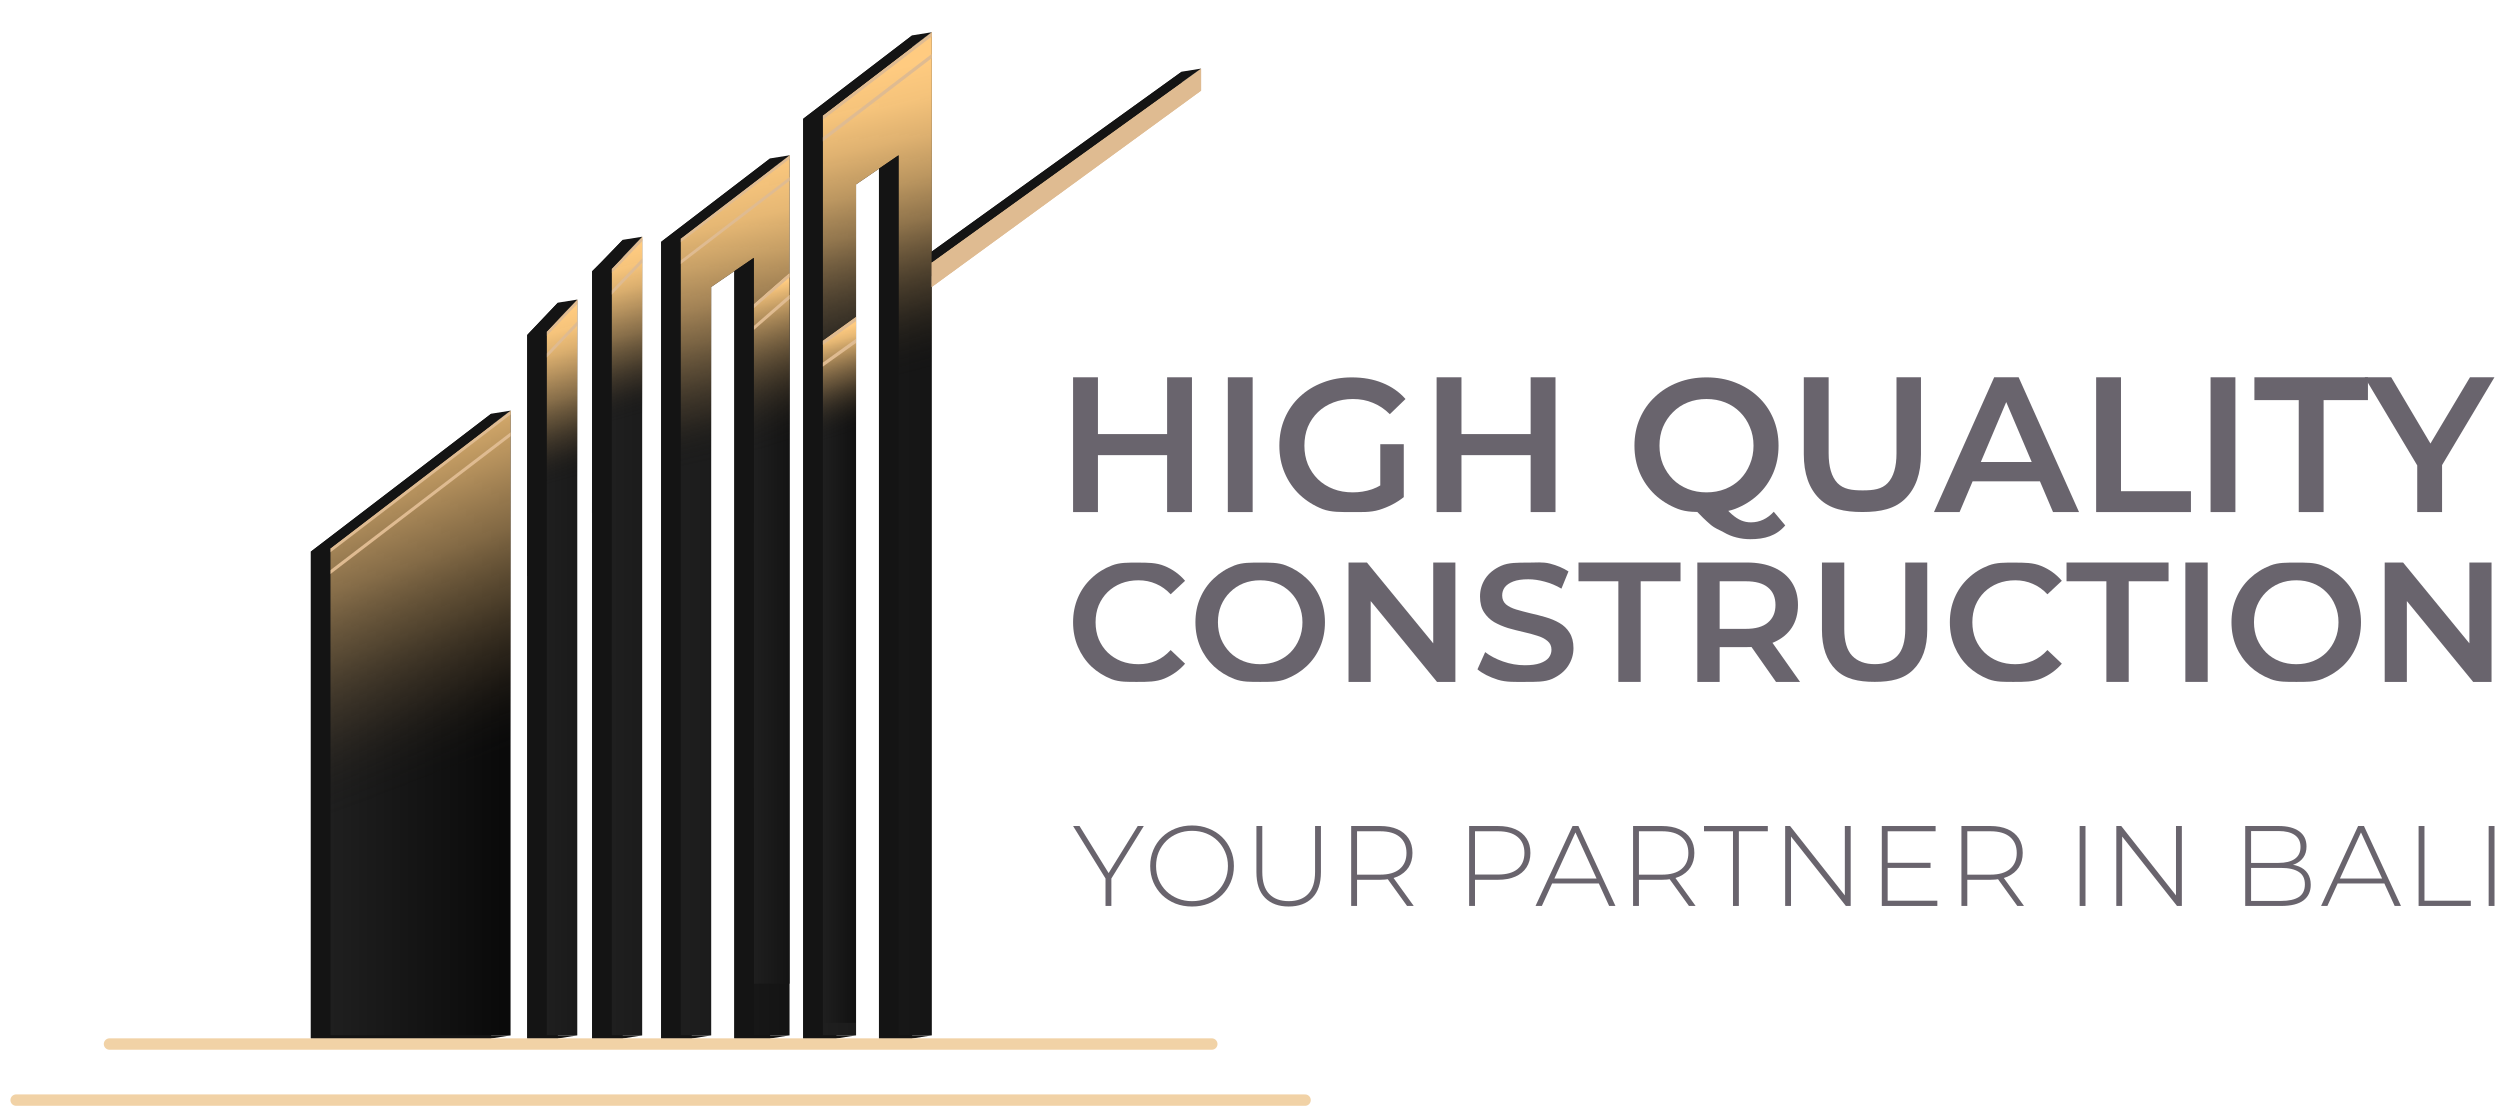 <?xml version="1.0" encoding="UTF-8"?> <svg xmlns="http://www.w3.org/2000/svg" width="155" height="69" viewBox="0 0 155 69" fill="none"><path d="M34.588 18.769L32.688 20.767L32.68 35.711L32.688 35.704V64.39H34.588V33.719V18.769Z" fill="#141414"></path><path d="M36.708 16.819V24.308L36.703 31.808L36.708 31.805V64.388H38.608V29.82L38.613 29.817V14.866L37.253 16.294L36.708 16.819Z" fill="#141414"></path><path d="M19.273 34.444V60.764V64.393H30.452V52.217V25.896V25.654L19.273 34.201V34.444Z" fill="#141414"></path><path d="M40.984 15.225L40.989 15.22V64.391H42.888V17.987L45.525 16.183V64.391H47.746V10.048V9.823L40.989 14.995L40.984 15.225Z" fill="#141414"></path><path d="M49.797 7.624V21.454V21.578V31.57V35.667V64.392H51.857V11.629L54.494 9.825V64.392H56.554V2.453V2.196L49.797 7.366V7.624Z" fill="#141414"></path><path d="M56.562 16.468V17.99L73.265 5.815V4.447L56.562 16.468Z" fill="#141414"></path><path d="M20.477 64.197V34.005L31.655 25.458V64.197H20.477Z" fill="url(#paint0_linear_1135_1583)"></path><path d="M20.477 60.568V34.005L31.655 25.458V52.021L20.477 60.568Z" fill="url(#paint1_linear_1135_1583)"></path><path d="M20.477 34.248V34.005L31.655 25.458V25.699L20.477 34.248Z" fill="#DFBB91"></path><path d="M33.891 20.571V64.194H35.791V18.573L33.891 20.571Z" fill="url(#paint2_linear_1135_1583)"></path><path d="M33.883 35.515L33.892 20.571L35.792 18.573V33.523L33.883 35.515Z" fill="url(#paint3_linear_1135_1583)"></path><path d="M33.891 20.828V20.571L35.791 18.573V18.844L33.891 20.828Z" fill="#DFBB91"></path><path d="M37.914 16.629V64.197H39.815V14.803L37.914 16.629Z" fill="url(#paint4_linear_1135_1583)"></path><path d="M42.195 14.8V64.195H44.094V17.792L46.731 15.988V64.195H48.952V9.628L42.195 14.8Z" fill="url(#paint5_linear_1135_1583)"></path><path d="M42.195 14.8V64.195H44.094V17.792L46.731 15.988V64.195H48.952V9.628L42.195 14.8Z" fill="url(#paint6_linear_1135_1583)"></path><path d="M37.914 31.619L37.922 16.674L39.822 14.676V29.627L37.914 31.619Z" fill="url(#paint7_linear_1135_1583)"></path><path d="M37.922 16.93V16.674L39.823 14.676V14.947L37.922 16.93Z" fill="#DFBB91"></path><path d="M42.188 15.03L42.192 14.8L48.95 9.628V9.853L42.188 15.03Z" fill="#DFBB91"></path><path d="M57.773 2V64.196H55.713V9.629L53.076 11.433V64.196H51.016V7.17L57.773 2Z" fill="url(#paint8_linear_1135_1583)"></path><path d="M57.773 2V64.196H55.713V9.629L53.076 11.433V64.196H51.016V7.17L57.773 2Z" fill="url(#paint9_linear_1135_1583)"></path><path d="M51.016 7.428V7.17L57.773 2V2.258L51.016 7.428Z" fill="#DFBB91"></path><path d="M57.766 16.273L74.467 4.251V5.619L57.766 17.794V16.273Z" fill="#DFBB91"></path><path d="M46.742 18.856V60.986H48.954V16.927L46.742 18.856Z" fill="url(#paint10_linear_1135_1583)"></path><path d="M46.727 33.289L46.737 18.858L48.948 16.927V31.366L46.727 33.289Z" fill="url(#paint11_linear_1135_1583)"></path><path d="M46.742 19.105V18.858L48.954 16.927V17.189L46.742 19.105Z" fill="#DFBB91"></path><path d="M51.016 21.572V63.418H53.067V19.656L51.016 21.572Z" fill="url(#paint12_linear_1135_1583)"></path><path d="M51.016 35.474V21.139L53.076 19.656V33.563L51.016 35.474Z" fill="url(#paint13_linear_1135_1583)"></path><g filter="url(#filter0_d_1135_1583)"><path d="M51.008 21.385V21.139L53.068 19.656V19.915L51.008 21.385Z" fill="#DFBB91"></path></g><g filter="url(#filter1_d_1135_1583)"><path d="M20.477 34.248V34.005L31.655 25.458V25.699L20.477 34.248Z" fill="#DFBB91"></path></g><g filter="url(#filter2_d_1135_1583)"><path d="M33.891 20.828V20.571L35.791 18.573V18.844L33.891 20.828Z" fill="#DFBB91"></path></g><g filter="url(#filter3_d_1135_1583)"><path d="M37.914 16.93V16.674L39.815 14.676V14.947L37.914 16.93Z" fill="#DFBB91"></path></g><g filter="url(#filter4_d_1135_1583)"><path d="M42.195 15.03L42.2 14.8L48.957 9.628V9.853L42.195 15.03Z" fill="#DFBB91"></path></g><g filter="url(#filter5_d_1135_1583)"><path d="M51.008 7.428V7.17L57.765 2V2.258L51.008 7.428Z" fill="#DFBB91"></path></g><path d="M57.766 16.273L74.467 4.251V5.619L57.766 17.794V16.273Z" fill="#DFBB91"></path><g filter="url(#filter6_d_1135_1583)"><path d="M46.742 19.105V18.858L48.954 16.927V17.189L46.742 19.105Z" fill="#DFBB91"></path></g><g filter="url(#filter7_d_1135_1583)"><path d="M51.008 21.385V21.139L53.068 19.656V19.915L51.008 21.385Z" fill="#DFBB91"></path></g><path d="M73.262 4.445L74.467 4.251L57.766 16.274V15.598L73.262 4.445Z" fill="#141414"></path><path d="M49.797 7.363L51.002 7.17L57.759 2L56.554 2.193L49.797 7.363Z" fill="#141414"></path><path d="M56.56 64.388L57.765 64.194H55.705L54.5 64.388H56.56Z" fill="#141414"></path><path d="M54.5 10.451L55.705 9.628V64.194L54.5 64.388V10.451Z" fill="#141414"></path><path d="M49.797 7.368L51.002 7.175V64.2L49.797 64.394V7.368Z" fill="#141414"></path><path d="M53.062 64.194L51.857 64.388H49.797L51.002 64.194H53.062Z" fill="#141414"></path><path d="M45.523 64.388L46.739 64.194H48.95L47.745 64.388H45.523Z" fill="#141414"></path><path d="M40.992 64.388L42.197 64.194H44.096L42.89 64.388H40.992Z" fill="#141414"></path><path d="M36.711 64.387L37.916 64.194H39.817L38.61 64.387H36.711Z" fill="#141414"></path><path d="M32.688 64.387L33.893 64.194H35.794L34.587 64.387H32.688Z" fill="#141414"></path><path d="M20.479 64.194L19.273 64.387H30.452L31.657 64.194H20.479Z" fill="#141414"></path><path d="M19.273 64.386L20.479 64.193V34.001L19.273 34.194V64.386Z" fill="#141414"></path><path d="M30.452 25.651L31.657 25.458L20.479 34.005L19.273 34.198L30.452 25.651Z" fill="#141414"></path><path d="M32.688 20.764L34.587 18.766L35.794 18.573L33.893 20.571L32.688 20.764Z" fill="#141414"></path><path d="M36.711 16.822L37.92 16.674L39.821 14.676L38.615 14.869L36.711 16.822Z" fill="#141414"></path><path d="M40.992 14.992L42.197 14.8L48.955 9.628L47.749 9.821L40.992 14.992Z" fill="#141414"></path><path d="M46.737 15.989L46.747 64.195L45.531 64.389V16.812L46.737 15.989Z" fill="#141414"></path><path d="M40.992 14.996L42.197 14.803V64.197L40.992 64.391V14.996Z" fill="#141414"></path><path d="M36.711 16.822L37.92 16.674L37.916 64.197L36.711 64.39V16.822Z" fill="#141414"></path><path d="M32.688 20.77L33.893 20.577V64.2L32.688 64.392V20.77Z" fill="#141414"></path><path d="M6.789 64.73H75.131" stroke="url(#paint14_linear_1135_1583)" stroke-width="0.707" stroke-linecap="round"></path><path d="M1 68.207H80.914" stroke="url(#paint15_linear_1135_1583)" stroke-width="0.707" stroke-linecap="round"></path><path d="M70.514 42.278C69.946 42.278 69.417 42.295 68.927 42.112C68.445 41.921 68.022 41.657 67.66 41.319C67.305 40.973 67.028 40.568 66.829 40.102C66.631 39.637 66.531 39.13 66.531 38.58C66.531 38.03 66.631 37.522 66.829 37.057C67.028 36.592 67.309 36.19 67.671 35.852C68.033 35.506 68.455 35.242 68.938 35.058C69.421 34.868 69.95 34.882 70.525 34.882C71.135 34.882 71.693 34.879 72.197 35.09C72.701 35.295 73.127 35.601 73.475 36.01L72.58 36.846C72.31 36.556 72.009 36.341 71.675 36.2C71.341 36.053 70.979 35.978 70.589 35.978C70.198 35.978 69.84 36.042 69.513 36.169C69.194 36.296 68.913 36.475 68.672 36.708C68.438 36.941 68.253 37.216 68.118 37.533C67.99 37.85 67.926 38.199 67.926 38.58C67.926 38.96 67.99 39.309 68.118 39.627C68.253 39.944 68.438 40.219 68.672 40.451C68.913 40.684 69.194 40.864 69.513 40.991C69.84 41.117 70.198 41.181 70.589 41.181C70.979 41.181 71.341 41.111 71.675 40.969C72.009 40.822 72.31 40.599 72.58 40.303L73.475 41.149C73.127 41.551 72.701 41.858 72.197 42.069C71.693 42.281 71.132 42.278 70.514 42.278Z" fill="#69646D"></path><path d="M78.143 42.278C77.561 42.278 77.025 42.291 76.535 42.101C76.045 41.911 75.619 41.646 75.257 41.308C74.895 40.962 74.614 40.561 74.415 40.102C74.216 39.637 74.117 39.13 74.117 38.58C74.117 38.03 74.216 37.526 74.415 37.068C74.614 36.602 74.895 36.2 75.257 35.862C75.619 35.517 76.045 35.249 76.535 35.058C77.025 34.868 77.557 34.882 78.132 34.882C78.714 34.882 79.247 34.868 79.73 35.058C80.219 35.249 80.645 35.517 81.007 35.862C81.37 36.2 81.65 36.602 81.849 37.068C82.048 37.526 82.147 38.03 82.147 38.58C82.147 39.13 82.048 39.637 81.849 40.102C81.65 40.568 81.37 40.969 81.007 41.308C80.645 41.646 80.219 41.911 79.73 42.101C79.247 42.291 78.718 42.278 78.143 42.278ZM78.132 41.181C78.508 41.181 78.856 41.117 79.176 40.991C79.495 40.864 79.772 40.684 80.007 40.451C80.241 40.212 80.422 39.937 80.549 39.627C80.684 39.309 80.752 38.96 80.752 38.58C80.752 38.199 80.684 37.854 80.549 37.544C80.422 37.226 80.241 36.951 80.007 36.719C79.772 36.479 79.495 36.296 79.176 36.169C78.856 36.042 78.508 35.978 78.132 35.978C77.756 35.978 77.408 36.042 77.088 36.169C76.776 36.296 76.499 36.479 76.258 36.719C76.023 36.951 75.839 37.226 75.704 37.544C75.576 37.854 75.512 38.199 75.512 38.58C75.512 38.953 75.576 39.299 75.704 39.616C75.839 39.933 76.023 40.212 76.258 40.451C76.492 40.684 76.769 40.864 77.088 40.991C77.408 41.117 77.756 41.181 78.132 41.181Z" fill="#69646D"></path><path d="M83.609 42.278V34.876H84.749L89.424 40.575H88.86V34.876H90.234V42.278H89.094L84.419 36.578H84.983V42.278H83.609Z" fill="#69646D"></path><path d="M94.541 42.278C93.959 42.278 93.401 42.306 92.869 42.144C92.336 41.974 91.914 41.76 91.602 41.499L92.081 40.431C92.379 40.663 92.748 40.857 93.188 41.012C93.629 41.167 94.079 41.245 94.541 41.245C94.931 41.245 95.247 41.203 95.489 41.118C95.73 41.033 95.907 40.921 96.021 40.78C96.135 40.632 96.191 40.466 96.191 40.283C96.191 40.057 96.11 39.877 95.947 39.743C95.783 39.602 95.57 39.493 95.308 39.415C95.052 39.331 94.764 39.253 94.445 39.183C94.132 39.112 93.817 39.031 93.497 38.94C93.185 38.841 92.897 38.718 92.635 38.569C92.379 38.414 92.169 38.21 92.006 37.956C91.843 37.703 91.761 37.378 91.761 36.983C91.761 36.581 91.868 36.215 92.081 35.884C92.301 35.545 92.631 35.277 93.071 35.08C93.519 34.876 94.083 34.882 94.764 34.882C95.212 34.882 95.655 34.83 96.096 34.942C96.536 35.055 96.919 35.217 97.246 35.429L96.809 36.497C96.475 36.3 96.131 36.155 95.776 36.063C95.421 35.965 95.08 35.915 94.754 35.915C94.37 35.915 94.058 35.961 93.817 36.053C93.582 36.145 93.408 36.264 93.295 36.412C93.188 36.56 93.135 36.73 93.135 36.92C93.135 37.145 93.213 37.329 93.369 37.47C93.533 37.604 93.742 37.709 93.998 37.787C94.26 37.865 94.552 37.942 94.871 38.02C95.19 38.09 95.506 38.171 95.819 38.263C96.138 38.355 96.426 38.474 96.681 38.622C96.944 38.77 97.153 38.971 97.31 39.225C97.473 39.479 97.555 39.8 97.555 40.188C97.555 40.582 97.445 40.949 97.224 41.287C97.011 41.618 96.681 41.886 96.234 42.091C95.787 42.288 95.222 42.278 94.541 42.278Z" fill="#69646D"></path><path d="M100.338 42.278V36.039H97.867V34.876H104.193V36.039H101.722V42.278H100.338Z" fill="#69646D"></path><path d="M105.234 42.278V34.876H108.301C108.962 34.876 109.526 34.982 109.995 35.193C110.47 35.405 110.836 35.708 111.092 36.103C111.347 36.497 111.475 36.966 111.475 37.509C111.475 38.052 111.347 38.52 111.092 38.915C110.836 39.303 110.47 39.603 109.995 39.814C109.526 40.019 108.962 40.121 108.301 40.121H106.001L106.619 39.497V42.278H105.234ZM110.112 42.278L108.227 39.592H109.707L111.603 42.278H110.112ZM106.619 39.645L106.001 38.989H108.238C108.848 38.989 109.306 38.859 109.611 38.598C109.924 38.337 110.08 37.974 110.08 37.509C110.08 37.037 109.924 36.674 109.611 36.42C109.306 36.166 108.848 36.039 108.238 36.039H106.001L106.619 35.362V39.645Z" fill="#69646D"></path><path d="M116.23 42.275C115.208 42.275 114.406 42.098 113.823 41.527C113.248 40.956 112.961 40.132 112.961 39.053V34.876H114.345V39C114.345 39.761 114.509 40.315 114.835 40.66C115.169 41.005 115.638 41.178 116.241 41.178C116.844 41.178 117.31 41.005 117.636 40.66C117.963 40.315 118.126 39.761 118.126 39V34.876H119.489V39.053C119.489 40.132 119.198 40.956 118.616 41.527C118.041 42.098 117.246 42.275 116.23 42.275Z" fill="#69646D"></path><path d="M124.874 42.278C124.306 42.278 123.777 42.295 123.287 42.112C122.804 41.921 122.382 41.657 122.02 41.319C121.665 40.973 121.388 40.568 121.189 40.102C120.99 39.637 120.891 39.13 120.891 38.58C120.891 38.03 120.99 37.522 121.189 37.057C121.388 36.592 121.668 36.19 122.03 35.852C122.392 35.506 122.815 35.242 123.297 35.058C123.78 34.868 124.309 34.882 124.884 34.882C125.495 34.882 126.052 34.879 126.556 35.09C127.06 35.295 127.486 35.601 127.834 36.01L126.94 36.846C126.67 36.556 126.368 36.341 126.034 36.2C125.701 36.053 125.339 35.978 124.948 35.978C124.558 35.978 124.199 36.042 123.873 36.169C123.553 36.296 123.273 36.475 123.031 36.708C122.797 36.941 122.612 37.216 122.478 37.533C122.35 37.85 122.286 38.199 122.286 38.58C122.286 38.96 122.35 39.309 122.478 39.627C122.612 39.944 122.797 40.219 123.031 40.451C123.273 40.684 123.553 40.864 123.873 40.991C124.199 41.117 124.558 41.181 124.948 41.181C125.339 41.181 125.701 41.111 126.034 40.969C126.368 40.822 126.67 40.599 126.94 40.303L127.834 41.149C127.486 41.551 127.06 41.858 126.556 42.069C126.052 42.281 125.491 42.278 124.874 42.278Z" fill="#69646D"></path><path d="M130.596 42.278V36.039H128.125V34.876H134.451V36.039H131.98V42.278H130.596Z" fill="#69646D"></path><path d="M135.492 42.278V34.876H136.877V42.278H135.492Z" fill="#69646D"></path><path d="M142.377 42.278C141.795 42.278 141.259 42.291 140.769 42.101C140.279 41.911 139.853 41.646 139.491 41.308C139.129 40.962 138.849 40.561 138.65 40.102C138.451 39.637 138.352 39.13 138.352 38.58C138.352 38.03 138.451 37.526 138.65 37.068C138.849 36.602 139.129 36.2 139.491 35.862C139.853 35.517 140.279 35.249 140.769 35.058C141.259 34.868 141.791 34.882 142.367 34.882C142.949 34.882 143.481 34.868 143.964 35.058C144.454 35.249 144.88 35.517 145.242 35.862C145.604 36.2 145.884 36.602 146.083 37.068C146.282 37.526 146.381 38.03 146.381 38.58C146.381 39.13 146.282 39.637 146.083 40.102C145.884 40.568 145.604 40.969 145.242 41.308C144.88 41.646 144.454 41.911 143.964 42.101C143.481 42.291 142.952 42.278 142.377 42.278ZM142.367 41.181C142.743 41.181 143.091 41.117 143.41 40.991C143.73 40.864 144.006 40.684 144.241 40.451C144.475 40.212 144.656 39.937 144.784 39.627C144.919 39.309 144.986 38.96 144.986 38.58C144.986 38.199 144.919 37.854 144.784 37.544C144.656 37.226 144.475 36.951 144.241 36.719C144.006 36.479 143.73 36.296 143.41 36.169C143.091 36.042 142.743 35.978 142.367 35.978C141.99 35.978 141.642 36.042 141.323 36.169C141.01 36.296 140.734 36.479 140.492 36.719C140.258 36.951 140.073 37.226 139.938 37.544C139.811 37.854 139.747 38.199 139.747 38.58C139.747 38.953 139.811 39.299 139.938 39.616C140.073 39.933 140.258 40.212 140.492 40.451C140.726 40.684 141.003 40.864 141.323 40.991C141.642 41.117 141.99 41.181 142.367 41.181Z" fill="#69646D"></path><path d="M147.852 42.278V34.876H148.991L153.666 40.575H153.102V34.876H154.476V42.278H153.336L148.661 36.578H149.225V42.278H147.852Z" fill="#69646D"></path><path d="M72.361 23.392H73.901V31.749H72.361V23.392ZM68.072 31.749H66.531V23.392H68.072V31.749ZM72.48 28.219H67.941V26.913H72.48V28.219Z" fill="#69646D"></path><path d="M76.125 31.749V23.392H77.665V31.749H76.125Z" fill="#69646D"></path><path d="M83.788 31.747C83.14 31.747 82.543 31.767 81.998 31.563C81.461 31.351 80.991 31.057 80.588 30.68C80.185 30.296 79.873 29.845 79.652 29.327C79.431 28.81 79.32 28.245 79.32 27.633C79.32 27.021 79.431 26.456 79.652 25.939C79.873 25.421 80.185 24.974 80.588 24.598C80.999 24.213 81.477 23.919 82.022 23.715C82.567 23.503 83.163 23.398 83.811 23.398C84.514 23.398 85.146 23.511 85.707 23.739C86.276 23.966 86.754 24.299 87.141 24.739L86.169 25.68C85.845 25.358 85.494 25.123 85.115 24.974C84.743 24.817 84.332 24.739 83.882 24.739C83.448 24.739 83.045 24.809 82.674 24.951C82.302 25.092 81.982 25.292 81.714 25.55C81.445 25.809 81.236 26.115 81.086 26.468C80.944 26.821 80.873 27.209 80.873 27.633C80.873 28.049 80.944 28.433 81.086 28.786C81.236 29.139 81.445 29.449 81.714 29.716C81.982 29.974 82.298 30.174 82.662 30.316C83.025 30.457 83.428 30.527 83.871 30.527C84.281 30.527 84.676 30.465 85.055 30.339C85.442 30.206 85.81 29.986 86.157 29.68L87.034 30.822C86.6 31.167 86.094 31.43 85.517 31.61C84.949 31.782 84.372 31.747 83.788 31.747ZM85.577 30.622V27.539H87.034V30.822L85.577 30.622Z" fill="#69646D"></path><path d="M94.9 23.392H96.441V31.749H94.9V23.392ZM90.611 31.749H89.07V23.392H90.611V31.749ZM95.019 28.219H90.48V26.913H95.019V28.219Z" fill="#69646D"></path><path d="M105.815 31.747C105.167 31.747 104.571 31.763 104.026 31.551C103.481 31.339 103.007 31.045 102.604 30.669C102.201 30.284 101.889 29.837 101.668 29.327C101.447 28.81 101.336 28.245 101.336 27.633C101.336 27.021 101.447 26.46 101.668 25.951C101.889 25.433 102.201 24.986 102.604 24.609C103.007 24.225 103.481 23.927 104.026 23.715C104.571 23.503 105.163 23.398 105.803 23.398C106.451 23.398 107.043 23.503 107.581 23.715C108.126 23.927 108.6 24.221 109.002 24.598C109.405 24.974 109.717 25.421 109.939 25.939C110.16 26.456 110.27 27.021 110.27 27.633C110.27 28.245 110.16 28.81 109.939 29.327C109.717 29.845 109.405 30.292 109.002 30.669C108.6 31.045 108.126 31.339 107.581 31.551C107.043 31.763 106.455 31.747 105.815 31.747ZM108.517 33.43C108.224 33.43 107.94 33.395 107.664 33.324C107.395 33.261 107.126 33.151 106.858 32.995C106.597 32.846 106.325 32.767 106.04 32.516C105.756 32.273 105.444 31.971 105.104 31.61L106.739 31.186C106.96 31.477 107.17 31.708 107.367 31.881C107.573 32.061 107.77 32.19 107.96 32.269C108.149 32.347 108.347 32.386 108.552 32.386C109.097 32.386 109.571 32.167 109.974 31.728L110.685 32.575C110.132 33.226 109.409 33.43 108.517 33.43ZM105.803 30.527C106.222 30.527 106.609 30.457 106.964 30.316C107.32 30.174 107.628 29.974 107.889 29.716C108.149 29.449 108.351 29.139 108.493 28.786C108.643 28.433 108.718 28.049 108.718 27.633C108.718 27.209 108.643 26.825 108.493 26.48C108.351 26.127 108.149 25.821 107.889 25.562C107.628 25.296 107.32 25.092 106.964 24.951C106.609 24.809 106.222 24.739 105.803 24.739C105.385 24.739 104.997 24.809 104.642 24.951C104.286 25.092 103.978 25.296 103.718 25.562C103.457 25.821 103.252 26.127 103.102 26.48C102.959 26.825 102.888 27.209 102.888 27.633C102.888 28.049 102.959 28.433 103.102 28.786C103.252 29.139 103.457 29.449 103.718 29.716C103.978 29.974 104.286 30.174 104.642 30.316C104.997 30.457 105.385 30.527 105.803 30.527Z" fill="#69646D"></path><path d="M115.474 31.745C114.336 31.745 113.443 31.549 112.796 30.914C112.156 30.278 111.836 29.361 111.836 28.16V23.392H113.376V28.102C113.376 28.949 113.558 29.564 113.921 29.949C114.293 30.333 114.814 30.404 115.485 30.404C116.157 30.404 116.674 30.333 117.038 29.949C117.401 29.564 117.583 28.949 117.583 28.102V23.392H119.1V28.16C119.1 29.361 118.776 30.278 118.128 30.914C117.488 31.549 116.603 31.745 115.474 31.745Z" fill="#69646D"></path><path d="M119.906 31.749L123.639 23.392H125.156L128.9 31.749H127.288L124.077 24.203H124.693L121.494 31.749H119.906ZM121.625 29.843L122.039 28.643H126.518L126.933 29.843H121.625Z" fill="#69646D"></path><path d="M129.961 31.749V23.392H131.501V30.455H135.838V31.749H129.961Z" fill="#69646D"></path><path d="M137.055 31.749V23.392H138.595V31.749H137.055Z" fill="#69646D"></path><path d="M142.522 31.749V24.807H139.773V23.392H146.812V24.807H144.063V31.749H142.522Z" fill="#69646D"></path><path d="M149.868 31.749V28.49L150.212 29.431L146.609 23.392H148.256L151.148 28.278H150.223L153.138 23.392H154.655L151.053 29.431L151.408 28.49V31.749H149.868Z" fill="#69646D"></path><path d="M68.542 56.169V54.371L68.627 54.604L66.531 51.213H66.93L68.834 54.293H68.634L70.538 51.213H70.916L68.82 54.604L68.905 54.371V56.169H68.542Z" fill="#69646D"></path><path d="M73.907 56.205C73.537 56.205 73.192 56.143 72.874 56.02C72.56 55.893 72.284 55.716 72.047 55.49C71.814 55.258 71.633 54.992 71.505 54.69C71.377 54.383 71.312 54.05 71.312 53.692C71.312 53.333 71.377 53.003 71.505 52.701C71.633 52.394 71.814 52.127 72.047 51.901C72.284 51.669 72.56 51.492 72.874 51.37C73.192 51.242 73.537 51.179 73.907 51.179C74.278 51.179 74.62 51.242 74.934 51.37C75.252 51.492 75.528 51.667 75.761 51.894C75.994 52.12 76.174 52.387 76.303 52.693C76.436 52.995 76.502 53.328 76.502 53.692C76.502 54.055 76.436 54.39 76.303 54.697C76.174 54.999 75.994 55.263 75.761 55.49C75.528 55.716 75.252 55.893 74.934 56.02C74.62 56.143 74.278 56.205 73.907 56.205ZM73.907 55.872C74.226 55.872 74.52 55.818 74.791 55.709C75.062 55.6 75.298 55.447 75.497 55.249C75.697 55.051 75.851 54.819 75.961 54.555C76.075 54.291 76.132 54.003 76.132 53.692C76.132 53.376 76.075 53.087 75.961 52.828C75.851 52.564 75.697 52.333 75.497 52.134C75.298 51.936 75.062 51.783 74.791 51.674C74.52 51.566 74.226 51.511 73.907 51.511C73.589 51.511 73.294 51.566 73.023 51.674C72.752 51.783 72.515 51.936 72.311 52.134C72.111 52.333 71.954 52.564 71.84 52.828C71.731 53.087 71.676 53.376 71.676 53.692C71.676 54.003 71.731 54.291 71.84 54.555C71.954 54.819 72.111 55.051 72.311 55.249C72.515 55.447 72.752 55.6 73.023 55.709C73.294 55.818 73.589 55.872 73.907 55.872Z" fill="#69646D"></path><path d="M79.895 56.204C79.277 56.204 78.79 56.025 78.433 55.666C78.077 55.307 77.898 54.774 77.898 54.066V51.213H78.262V54.052C78.262 54.67 78.404 55.128 78.69 55.425C78.975 55.723 79.379 55.871 79.902 55.871C80.42 55.871 80.821 55.723 81.106 55.425C81.392 55.128 81.534 54.67 81.534 54.052V51.213H81.898V54.066C81.898 54.774 81.719 55.307 81.363 55.666C81.007 56.025 80.517 56.204 79.895 56.204Z" fill="#69646D"></path><path d="M83.773 56.169V51.213H85.563C85.981 51.213 86.34 51.28 86.639 51.412C86.939 51.544 87.169 51.735 87.331 51.985C87.492 52.23 87.573 52.53 87.573 52.884C87.573 53.228 87.492 53.526 87.331 53.776C87.169 54.021 86.939 54.212 86.639 54.349C86.34 54.481 85.981 54.547 85.563 54.547H83.973L84.137 54.378V56.169H83.773ZM87.238 56.169L85.941 54.371H86.354L87.652 56.169H87.238ZM84.137 54.399L83.973 54.229H85.563C86.1 54.229 86.506 54.111 86.782 53.875C87.062 53.639 87.202 53.309 87.202 52.884C87.202 52.455 87.062 52.124 86.782 51.893C86.506 51.657 86.1 51.539 85.563 51.539H83.973L84.137 51.362V54.399Z" fill="#69646D"></path><path d="M91.086 56.169V51.213H92.875C93.294 51.213 93.652 51.28 93.952 51.412C94.251 51.544 94.482 51.735 94.643 51.985C94.805 52.23 94.886 52.53 94.886 52.884C94.886 53.228 94.805 53.526 94.643 53.776C94.482 54.026 94.251 54.217 93.952 54.349C93.652 54.481 93.294 54.547 92.875 54.547H91.285L91.45 54.378V56.169H91.086ZM91.45 54.399L91.285 54.222H92.875C93.412 54.222 93.819 54.106 94.094 53.875C94.375 53.639 94.515 53.309 94.515 52.884C94.515 52.455 94.375 52.124 94.094 51.893C93.819 51.657 93.412 51.539 92.875 51.539H91.285L91.45 51.362V54.399Z" fill="#69646D"></path><path d="M95.203 56.169L97.499 51.213H97.862L100.158 56.169H99.766L97.599 51.44H97.755L95.595 56.169H95.203ZM96.044 54.774L96.166 54.47H99.153L99.274 54.774H96.044Z" fill="#69646D"></path><path d="M101.25 56.169V51.213H103.039C103.458 51.213 103.816 51.28 104.116 51.412C104.415 51.544 104.646 51.735 104.807 51.985C104.969 52.23 105.05 52.53 105.05 52.884C105.05 53.228 104.969 53.526 104.807 53.776C104.646 54.021 104.415 54.212 104.116 54.349C103.816 54.481 103.458 54.547 103.039 54.547H101.449L101.614 54.378V56.169H101.25ZM104.715 56.169L103.417 54.371H103.831L105.128 56.169H104.715ZM101.614 54.399L101.449 54.229H103.039C103.576 54.229 103.983 54.111 104.258 53.875C104.539 53.639 104.679 53.309 104.679 52.884C104.679 52.455 104.539 52.124 104.258 51.893C103.983 51.657 103.576 51.539 103.039 51.539H101.449L101.614 51.362V54.399Z" fill="#69646D"></path><path d="M107.445 56.169V51.539H105.648V51.213H109.605V51.539H107.809V56.169H107.445Z" fill="#69646D"></path><path d="M110.68 56.169V51.213H110.986L114.544 55.723H114.38V51.213H114.743V56.169H114.444L110.879 51.659H111.043V56.169H110.68Z" fill="#69646D"></path><path d="M116.993 53.493H119.694V53.811H116.993V53.493ZM117.035 55.843H120.115V56.169H116.672V51.213H120.008V51.539H117.035V55.843Z" fill="#69646D"></path><path d="M121.609 56.169V51.213H123.399C123.817 51.213 124.176 51.28 124.475 51.412C124.775 51.544 125.005 51.735 125.167 51.985C125.328 52.23 125.409 52.53 125.409 52.884C125.409 53.228 125.328 53.526 125.167 53.776C125.005 54.021 124.775 54.212 124.475 54.349C124.176 54.481 123.817 54.547 123.399 54.547H121.809L121.973 54.378V56.169H121.609ZM125.074 56.169L123.777 54.371H124.19L125.488 56.169H125.074ZM121.973 54.399L121.809 54.229H123.399C123.936 54.229 124.342 54.111 124.618 53.875C124.898 53.639 125.038 53.309 125.038 52.884C125.038 52.455 124.898 52.124 124.618 51.893C124.342 51.657 123.936 51.539 123.399 51.539H121.809L121.973 51.362V54.399Z" fill="#69646D"></path><path d="M128.938 56.169V51.213H129.301V56.169H128.938Z" fill="#69646D"></path><path d="M131.211 56.169V51.213H131.518L135.075 55.723H134.911V51.213H135.275V56.169H134.975L131.411 51.659H131.575V56.169H131.211Z" fill="#69646D"></path><path d="M139.203 56.169V51.213H141.285C141.822 51.213 142.242 51.322 142.547 51.539C142.851 51.756 143.003 52.07 143.003 52.48C143.003 52.749 142.939 52.976 142.81 53.16C142.682 53.344 142.504 53.483 142.276 53.578C142.052 53.667 141.8 53.712 141.52 53.712L141.648 53.571C141.991 53.571 142.283 53.62 142.525 53.719C142.768 53.818 142.951 53.962 143.074 54.151C143.202 54.34 143.267 54.576 143.267 54.859C143.267 55.274 143.115 55.597 142.81 55.829C142.506 56.055 142.045 56.169 141.427 56.169H139.203ZM139.567 55.857H141.427C141.907 55.857 142.273 55.777 142.525 55.616C142.777 55.451 142.903 55.189 142.903 54.831C142.903 54.477 142.777 54.22 142.525 54.059C142.273 53.894 141.907 53.811 141.427 53.811H139.524V53.5H141.271C141.703 53.5 142.038 53.417 142.276 53.252C142.513 53.087 142.632 52.839 142.632 52.509C142.632 52.183 142.513 51.938 142.276 51.773C142.038 51.607 141.703 51.525 141.271 51.525H139.567V55.857Z" fill="#69646D"></path><path d="M143.906 56.169L146.202 51.213H146.565L148.861 56.169H148.469L146.302 51.44H146.458L144.298 56.169H143.906ZM144.747 54.774L144.869 54.47H147.856L147.977 54.774H144.747Z" fill="#69646D"></path><path d="M149.953 56.169V51.213H150.317V55.843H153.19V56.169H149.953Z" fill="#69646D"></path><path d="M154.297 56.169V51.213H154.66V56.169H154.297Z" fill="#69646D"></path><defs><filter id="filter0_d_1135_1583" x="45.612" y="14.26" width="12.85" height="12.52" filterUnits="userSpaceOnUse" color-interpolation-filters="sRGB"><feFlood flood-opacity="0" result="BackgroundImageFix"></feFlood><feColorMatrix in="SourceAlpha" type="matrix" values="0 0 0 0 0 0 0 0 0 0 0 0 0 0 0 0 0 0 127 0" result="hardAlpha"></feColorMatrix><feOffset></feOffset><feGaussianBlur stdDeviation="2.698"></feGaussianBlur><feColorMatrix type="matrix" values="0 0 0 0 1 0 0 0 0 0.929 0 0 0 0 0.824 0 0 0 1 0"></feColorMatrix><feBlend mode="normal" in2="BackgroundImageFix" result="effect1_dropShadow_1135_1583"></feBlend><feBlend mode="normal" in="SourceGraphic" in2="effect1_dropShadow_1135_1583" result="shape"></feBlend></filter><filter id="filter1_d_1135_1583" x="17.779" y="24.109" width="16.574" height="14.185" filterUnits="userSpaceOnUse" color-interpolation-filters="sRGB"><feFlood flood-opacity="0" result="BackgroundImageFix"></feFlood><feColorMatrix in="SourceAlpha" type="matrix" values="0 0 0 0 0 0 0 0 0 0 0 0 0 0 0 0 0 0 127 0" result="hardAlpha"></feColorMatrix><feOffset dy="1.349"></feOffset><feGaussianBlur stdDeviation="1.349"></feGaussianBlur><feColorMatrix type="matrix" values="0 0 0 0 1 0 0 0 0 0.918 0 0 0 0 0.8 0 0 0 1 0"></feColorMatrix><feBlend mode="normal" in2="BackgroundImageFix" result="effect1_dropShadow_1135_1583"></feBlend><feBlend mode="normal" in="SourceGraphic" in2="effect1_dropShadow_1135_1583" result="shape"></feBlend></filter><filter id="filter2_d_1135_1583" x="31.193" y="17.224" width="7.296" height="7.65" filterUnits="userSpaceOnUse" color-interpolation-filters="sRGB"><feFlood flood-opacity="0" result="BackgroundImageFix"></feFlood><feColorMatrix in="SourceAlpha" type="matrix" values="0 0 0 0 0 0 0 0 0 0 0 0 0 0 0 0 0 0 127 0" result="hardAlpha"></feColorMatrix><feOffset dy="1.349"></feOffset><feGaussianBlur stdDeviation="1.349"></feGaussianBlur><feColorMatrix type="matrix" values="0 0 0 0 1 0 0 0 0 0.918 0 0 0 0 0.8 0 0 0 1 0"></feColorMatrix><feBlend mode="normal" in2="BackgroundImageFix" result="effect1_dropShadow_1135_1583"></feBlend><feBlend mode="normal" in="SourceGraphic" in2="effect1_dropShadow_1135_1583" result="shape"></feBlend></filter><filter id="filter3_d_1135_1583" x="35.216" y="13.327" width="7.296" height="7.65" filterUnits="userSpaceOnUse" color-interpolation-filters="sRGB"><feFlood flood-opacity="0" result="BackgroundImageFix"></feFlood><feColorMatrix in="SourceAlpha" type="matrix" values="0 0 0 0 0 0 0 0 0 0 0 0 0 0 0 0 0 0 127 0" result="hardAlpha"></feColorMatrix><feOffset dy="1.349"></feOffset><feGaussianBlur stdDeviation="1.349"></feGaussianBlur><feColorMatrix type="matrix" values="0 0 0 0 1 0 0 0 0 0.918 0 0 0 0 0.8 0 0 0 1 0"></feColorMatrix><feBlend mode="normal" in2="BackgroundImageFix" result="effect1_dropShadow_1135_1583"></feBlend><feBlend mode="normal" in="SourceGraphic" in2="effect1_dropShadow_1135_1583" result="shape"></feBlend></filter><filter id="filter4_d_1135_1583" x="39.498" y="8.279" width="12.157" height="10.797" filterUnits="userSpaceOnUse" color-interpolation-filters="sRGB"><feFlood flood-opacity="0" result="BackgroundImageFix"></feFlood><feColorMatrix in="SourceAlpha" type="matrix" values="0 0 0 0 0 0 0 0 0 0 0 0 0 0 0 0 0 0 127 0" result="hardAlpha"></feColorMatrix><feOffset dy="1.349"></feOffset><feGaussianBlur stdDeviation="1.349"></feGaussianBlur><feColorMatrix type="matrix" values="0 0 0 0 1 0 0 0 0 0.918 0 0 0 0 0.8 0 0 0 1 0"></feColorMatrix><feBlend mode="normal" in2="BackgroundImageFix" result="effect1_dropShadow_1135_1583"></feBlend><feBlend mode="normal" in="SourceGraphic" in2="effect1_dropShadow_1135_1583" result="shape"></feBlend></filter><filter id="filter5_d_1135_1583" x="48.31" y="0.651" width="12.152" height="10.824" filterUnits="userSpaceOnUse" color-interpolation-filters="sRGB"><feFlood flood-opacity="0" result="BackgroundImageFix"></feFlood><feColorMatrix in="SourceAlpha" type="matrix" values="0 0 0 0 0 0 0 0 0 0 0 0 0 0 0 0 0 0 127 0" result="hardAlpha"></feColorMatrix><feOffset dy="1.349"></feOffset><feGaussianBlur stdDeviation="1.349"></feGaussianBlur><feColorMatrix type="matrix" values="0 0 0 0 1 0 0 0 0 0.918 0 0 0 0 0.8 0 0 0 1 0"></feColorMatrix><feBlend mode="normal" in2="BackgroundImageFix" result="effect1_dropShadow_1135_1583"></feBlend><feBlend mode="normal" in="SourceGraphic" in2="effect1_dropShadow_1135_1583" result="shape"></feBlend></filter><filter id="filter6_d_1135_1583" x="44.044" y="15.578" width="7.607" height="7.574" filterUnits="userSpaceOnUse" color-interpolation-filters="sRGB"><feFlood flood-opacity="0" result="BackgroundImageFix"></feFlood><feColorMatrix in="SourceAlpha" type="matrix" values="0 0 0 0 0 0 0 0 0 0 0 0 0 0 0 0 0 0 127 0" result="hardAlpha"></feColorMatrix><feOffset dy="1.349"></feOffset><feGaussianBlur stdDeviation="1.349"></feGaussianBlur><feColorMatrix type="matrix" values="0 0 0 0 1 0 0 0 0 0.918 0 0 0 0 0.8 0 0 0 1 0"></feColorMatrix><feBlend mode="normal" in2="BackgroundImageFix" result="effect1_dropShadow_1135_1583"></feBlend><feBlend mode="normal" in="SourceGraphic" in2="effect1_dropShadow_1135_1583" result="shape"></feBlend></filter><filter id="filter7_d_1135_1583" x="48.31" y="18.307" width="7.455" height="7.125" filterUnits="userSpaceOnUse" color-interpolation-filters="sRGB"><feFlood flood-opacity="0" result="BackgroundImageFix"></feFlood><feColorMatrix in="SourceAlpha" type="matrix" values="0 0 0 0 0 0 0 0 0 0 0 0 0 0 0 0 0 0 127 0" result="hardAlpha"></feColorMatrix><feOffset dy="1.349"></feOffset><feGaussianBlur stdDeviation="1.349"></feGaussianBlur><feColorMatrix type="matrix" values="0 0 0 0 1 0 0 0 0 0.918 0 0 0 0 0.8 0 0 0 1 0"></feColorMatrix><feBlend mode="normal" in2="BackgroundImageFix" result="effect1_dropShadow_1135_1583"></feBlend><feBlend mode="normal" in="SourceGraphic" in2="effect1_dropShadow_1135_1583" result="shape"></feBlend></filter><linearGradient id="paint0_linear_1135_1583" x1="20.477" y1="44.827" x2="31.184" y2="44.827" gradientUnits="userSpaceOnUse"><stop stop-color="#1F1F1F"></stop><stop offset="1" stop-color="#0A0A0A"></stop></linearGradient><linearGradient id="paint1_linear_1135_1583" x1="18.726" y1="23.041" x2="31.153" y2="57.336" gradientUnits="userSpaceOnUse"><stop stop-color="#FFCB80"></stop><stop offset="0.08" stop-color="#FAC77D" stop-opacity="0.98"></stop><stop offset="0.17" stop-color="#ECBC76" stop-opacity="0.92"></stop><stop offset="0.26" stop-color="#D4A96B" stop-opacity="0.83"></stop><stop offset="0.37" stop-color="#B4905C" stop-opacity="0.7"></stop><stop offset="0.48" stop-color="#8A6F47" stop-opacity="0.52"></stop><stop offset="0.59" stop-color="#57462F" stop-opacity="0.32"></stop><stop offset="0.7" stop-color="#1C1812" stop-opacity="0.07"></stop><stop offset="0.73" stop-color="#0A0A0A" stop-opacity="0"></stop></linearGradient><linearGradient id="paint2_linear_1135_1583" x1="33.891" y1="41.384" x2="41.294" y2="41.384" gradientUnits="userSpaceOnUse"><stop stop-color="#1F1F1F"></stop><stop offset="1" stop-color="#0A0A0A"></stop></linearGradient><linearGradient id="paint3_linear_1135_1583" x1="32.823" y1="19.898" x2="36.542" y2="33.28" gradientUnits="userSpaceOnUse"><stop stop-color="#FFCB80"></stop><stop offset="0.08" stop-color="#FAC77D" stop-opacity="0.98"></stop><stop offset="0.17" stop-color="#ECBC76" stop-opacity="0.92"></stop><stop offset="0.26" stop-color="#D4A96B" stop-opacity="0.83"></stop><stop offset="0.37" stop-color="#B4905C" stop-opacity="0.7"></stop><stop offset="0.48" stop-color="#8A6F47" stop-opacity="0.52"></stop><stop offset="0.59" stop-color="#57462F" stop-opacity="0.32"></stop><stop offset="0.7" stop-color="#1C1812" stop-opacity="0.07"></stop><stop offset="0.73" stop-color="#0A0A0A" stop-opacity="0"></stop></linearGradient><linearGradient id="paint4_linear_1135_1583" x1="37.914" y1="39.499" x2="48.691" y2="39.499" gradientUnits="userSpaceOnUse"><stop stop-color="#1F1F1F"></stop><stop offset="1" stop-color="#0A0A0A"></stop></linearGradient><linearGradient id="paint5_linear_1135_1583" x1="41.826" y1="36.911" x2="59.114" y2="36.911" gradientUnits="userSpaceOnUse"><stop stop-color="#1F1F1F"></stop><stop offset="0.5" stop-color="#111111"></stop><stop offset="1" stop-color="#0A0A0A"></stop></linearGradient><linearGradient id="paint6_linear_1135_1583" x1="39.504" y1="9.11" x2="45.298" y2="36.021" gradientUnits="userSpaceOnUse"><stop stop-color="#FFCB80"></stop><stop offset="0.11" stop-color="#FBC87E" stop-opacity="0.99"></stop><stop offset="0.21" stop-color="#F1C079" stop-opacity="0.95"></stop><stop offset="0.29" stop-color="#E0B371" stop-opacity="0.88"></stop><stop offset="0.38" stop-color="#C9A066" stop-opacity="0.78"></stop><stop offset="0.46" stop-color="#AA8857" stop-opacity="0.66"></stop><stop offset="0.54" stop-color="#846A45" stop-opacity="0.5"></stop><stop offset="0.62" stop-color="#58472F" stop-opacity="0.32"></stop><stop offset="0.69" stop-color="#252017" stop-opacity="0.11"></stop><stop offset="0.73" stop-color="#0A0A0A" stop-opacity="0"></stop></linearGradient><linearGradient id="paint7_linear_1135_1583" x1="36.853" y1="16.001" x2="40.572" y2="29.383" gradientUnits="userSpaceOnUse"><stop stop-color="#FFCB80"></stop><stop offset="0.08" stop-color="#FAC77D" stop-opacity="0.98"></stop><stop offset="0.17" stop-color="#ECBC76" stop-opacity="0.92"></stop><stop offset="0.26" stop-color="#D4A96B" stop-opacity="0.83"></stop><stop offset="0.37" stop-color="#B4905C" stop-opacity="0.7"></stop><stop offset="0.48" stop-color="#8A6F47" stop-opacity="0.52"></stop><stop offset="0.59" stop-color="#57462F" stop-opacity="0.32"></stop><stop offset="0.7" stop-color="#1C1812" stop-opacity="0.07"></stop><stop offset="0.73" stop-color="#0A0A0A" stop-opacity="0"></stop></linearGradient><linearGradient id="paint8_linear_1135_1583" x1="51.016" y1="33.097" x2="61.865" y2="33.097" gradientUnits="userSpaceOnUse"><stop stop-color="#1F1F1F"></stop><stop offset="0.99" stop-color="#0E0E0E"></stop></linearGradient><linearGradient id="paint9_linear_1135_1583" x1="47.683" y1="6.165" x2="53.804" y2="31.077" gradientUnits="userSpaceOnUse"><stop stop-color="#FFCB80"></stop><stop offset="0.08" stop-color="#FAC77D" stop-opacity="0.98"></stop><stop offset="0.17" stop-color="#EEBD77" stop-opacity="0.93"></stop><stop offset="0.27" stop-color="#D9AD6D" stop-opacity="0.85"></stop><stop offset="0.37" stop-color="#BC965F" stop-opacity="0.73"></stop><stop offset="0.46" stop-color="#96784D" stop-opacity="0.57"></stop><stop offset="0.56" stop-color="#685437" stop-opacity="0.39"></stop><stop offset="0.66" stop-color="#332A1D" stop-opacity="0.17"></stop><stop offset="0.73" stop-color="#0A0A0A" stop-opacity="0"></stop></linearGradient><linearGradient id="paint10_linear_1135_1583" x1="46.742" y1="38.957" x2="50.684" y2="38.957" gradientUnits="userSpaceOnUse"><stop stop-color="#1F1F1F"></stop><stop offset="1" stop-color="#0A0A0A"></stop></linearGradient><linearGradient id="paint11_linear_1135_1583" x1="45.905" y1="18.252" x2="49.474" y2="31.09" gradientUnits="userSpaceOnUse"><stop stop-color="#FFCB80"></stop><stop offset="0.39" stop-color="#7E6541" stop-opacity="0.47"></stop><stop offset="0.73" stop-color="#0A0A0A" stop-opacity="0"></stop></linearGradient><linearGradient id="paint12_linear_1135_1583" x1="51.016" y1="41.537" x2="54.043" y2="41.537" gradientUnits="userSpaceOnUse"><stop stop-color="#1F1F1F"></stop><stop offset="1" stop-color="#0A0A0A"></stop></linearGradient><linearGradient id="paint13_linear_1135_1583" x1="50.174" y1="20.925" x2="53.63" y2="33.356" gradientUnits="userSpaceOnUse"><stop stop-color="#FFCB80"></stop><stop offset="0.05" stop-color="#F1C079" stop-opacity="0.95"></stop><stop offset="0.13" stop-color="#CEA468" stop-opacity="0.8"></stop><stop offset="0.25" stop-color="#95774D" stop-opacity="0.57"></stop><stop offset="0.39" stop-color="#473A27" stop-opacity="0.25"></stop><stop offset="0.5" stop-color="#0A0A0A" stop-opacity="0"></stop></linearGradient><linearGradient id="paint14_linear_1135_1583" x1="-nan" y1="-nan" x2="-nan" y2="-nan" gradientUnits="userSpaceOnUse"><stop stop-color="#F1D2A6"></stop><stop offset="0.675" stop-color="#837054"></stop><stop offset="1" stop-color="#4E402D"></stop></linearGradient><linearGradient id="paint15_linear_1135_1583" x1="-nan" y1="-nan" x2="-nan" y2="-nan" gradientUnits="userSpaceOnUse"><stop stop-color="#F1D2A6"></stop><stop offset="1" stop-color="#4E402D"></stop></linearGradient></defs></svg> 